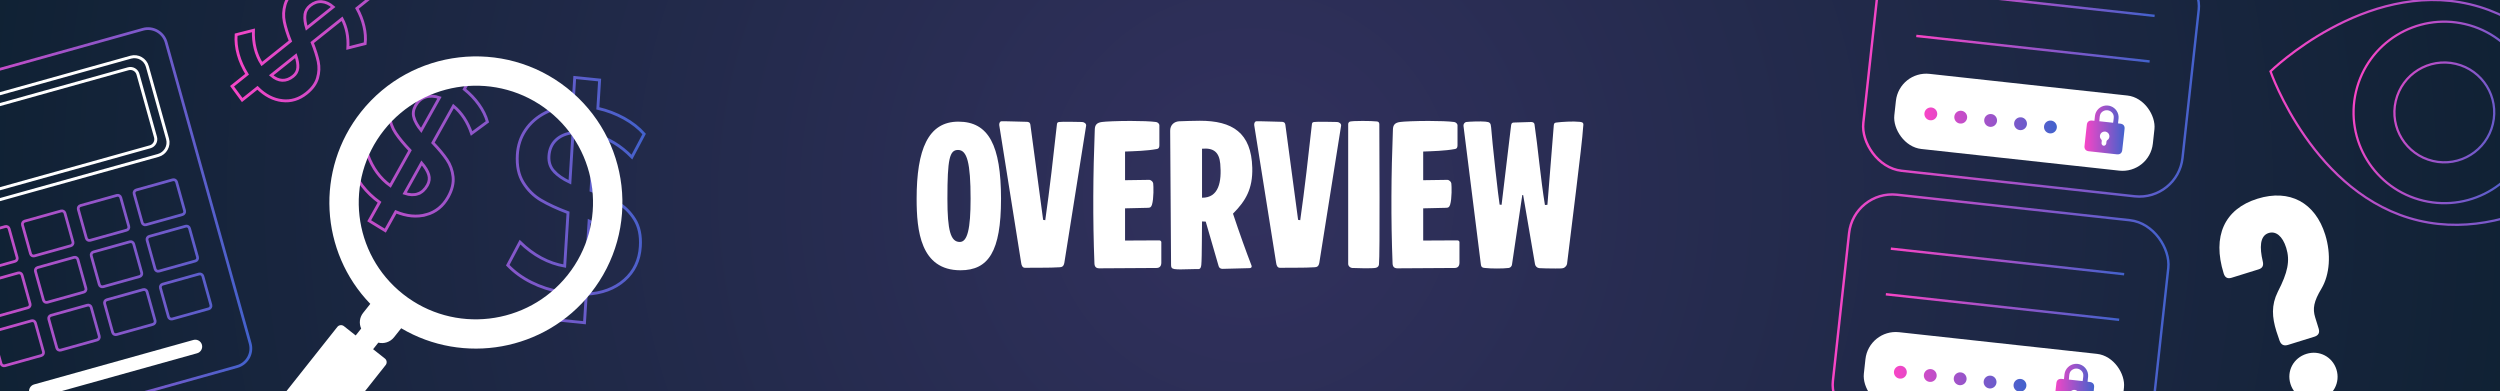 <?xml version="1.0" encoding="UTF-8"?>
<svg id="Calque_1" xmlns="http://www.w3.org/2000/svg" xmlns:xlink="http://www.w3.org/1999/xlink" version="1.1" viewBox="0 0 768 120.124">
  <rect x="0" y="0" width="768" height="120.124" fill="#808080" stroke="none"/>
  <!-- Generator: Adobe Illustrator 30.0.0, SVG Export Plug-In . SVG Version: 2.1.1 Build 123)  -->
  <defs>
    <style>
      .st0, .st1, .st2, .st3, .st4, .st5, .st6, .st7, .st8, .st9, .st10, .st11 {
        fill: none;
      }

      .st1 {
        stroke: url(#Dégradé_sans_nom_7);
        stroke-width: .85px;
      }

      .st1, .st2, .st3, .st4, .st5, .st6, .st7, .st8, .st9, .st10, .st11 {
        stroke-miterlimit: 10;
      }

      .st12 {
        fill: url(#Dégradé_sans_nom_711);
      }

      .st13 {
        fill: url(#Dégradé_sans_nom_710);
      }

      .st2 {
        stroke: url(#Dégradé_sans_nom_78);
      }

      .st2, .st3, .st4, .st5, .st6, .st7 {
        stroke-width: .752px;
      }

      .st3 {
        stroke: url(#Dégradé_sans_nom_77);
      }

      .st4 {
        stroke: url(#Dégradé_sans_nom_72);
      }

      .st5 {
        stroke: url(#Dégradé_sans_nom_73);
      }

      .st6 {
        stroke: url(#Dégradé_sans_nom_79);
      }

      .st7 {
        stroke: url(#Dégradé_sans_nom_74);
      }

      .st8 {
        stroke: url(#Dégradé_sans_nom_713);
      }

      .st8, .st9 {
        fill-rule: evenodd;
        stroke-width: .693px;
      }

      .st9 {
        stroke: url(#Dégradé_sans_nom_712);
      }

      .st10 {
        stroke: url(#Dégradé_sans_nom_71);
        stroke-width: .89px;
      }

      .st14 {
        fill: #fff;
      }

      .st11 {
        stroke: #fff;
        stroke-width: .923px;
      }

      .st15 {
        fill: url(#Dégradé_sans_nom_76);
      }

      .st16 {
        fill: url(#Dégradé_sans_nom_75);
      }

      .st17 {
        fill: url(#Dégradé_sans_nom_24);
      }

      .st18 {
        clip-path: url(#clippath);
      }
    </style>
    <clipPath id="clippath">
      <rect class="st0" y="0" width="768" height="120.124"/>
    </clipPath>
    <radialGradient id="Dégradé_sans_nom_24" data-name="Dégradé sans nom 24" cx="384" cy="60.062" fx="384" fy="60.062" r="502.896" gradientUnits="userSpaceOnUse">
      <stop offset="0" stop-color="#32315e"/>
      <stop offset="1" stop-color="#061d28"/>
    </radialGradient>
    <linearGradient id="Dégradé_sans_nom_7" data-name="Dégradé sans nom 7" x1="-30.648" y1="70.565" x2="77.489" y2="70.565" gradientUnits="userSpaceOnUse">
      <stop offset="0" stop-color="#f845c6"/>
      <stop offset="1" stop-color="#4262cc"/>
    </linearGradient>
    <linearGradient id="Dégradé_sans_nom_71" data-name="Dégradé sans nom 7" x1="76.653" y1="49.982" x2="200.728" y2="49.982" gradientTransform="translate(-8.071 18.477) rotate(-8.663)" xlink:href="#Dégradé_sans_nom_7"/>
    <linearGradient id="Dégradé_sans_nom_72" data-name="Dégradé sans nom 7" x1="571.954" y1="20.382" x2="675.91" y2="20.382" gradientTransform="translate(1.487 68.014) rotate(-6.247)" xlink:href="#Dégradé_sans_nom_7"/>
    <linearGradient id="Dégradé_sans_nom_73" data-name="Dégradé sans nom 7" x1="588.647" y1="14.96" x2="660.405" y2="14.96" xlink:href="#Dégradé_sans_nom_7"/>
    <linearGradient id="Dégradé_sans_nom_74" data-name="Dégradé sans nom 7" x1="590.18" y1=".955" x2="661.938" y2=".955" xlink:href="#Dégradé_sans_nom_7"/>
    <linearGradient id="Dégradé_sans_nom_75" data-name="Dégradé sans nom 7" x1="591.171" y1="36.999" x2="631.87" y2="36.999" xlink:href="#Dégradé_sans_nom_7"/>
    <linearGradient id="Dégradé_sans_nom_76" data-name="Dégradé sans nom 7" x1="640.347" y1="39.914" x2="652.677" y2="39.914" xlink:href="#Dégradé_sans_nom_7"/>
    <linearGradient id="Dégradé_sans_nom_77" data-name="Dégradé sans nom 7" x1="562.598" y1="99.742" x2="666.553" y2="99.742" gradientTransform="translate(-7.204 67.467) rotate(-6.247)" xlink:href="#Dégradé_sans_nom_7"/>
    <linearGradient id="Dégradé_sans_nom_78" data-name="Dégradé sans nom 7" x1="579.291" y1="94.32" x2="651.048" y2="94.32" xlink:href="#Dégradé_sans_nom_7"/>
    <linearGradient id="Dégradé_sans_nom_79" data-name="Dégradé sans nom 7" x1="580.824" y1="80.315" x2="652.581" y2="80.315" xlink:href="#Dégradé_sans_nom_7"/>
    <linearGradient id="Dégradé_sans_nom_710" data-name="Dégradé sans nom 7" x1="581.814" y1="116.359" x2="622.513" y2="116.359" xlink:href="#Dégradé_sans_nom_7"/>
    <linearGradient id="Dégradé_sans_nom_711" data-name="Dégradé sans nom 7" x1="630.991" y1="119.274" x2="643.321" y2="119.274" xlink:href="#Dégradé_sans_nom_7"/>
    <linearGradient id="Dégradé_sans_nom_712" data-name="Dégradé sans nom 7" x1="609.769" y1="79.402" x2="720.327" y2="79.402" gradientTransform="translate(121.911 -195.622) rotate(13.29)" xlink:href="#Dégradé_sans_nom_7"/>
    <linearGradient id="Dégradé_sans_nom_713" data-name="Dégradé sans nom 7" x1="636.826" y1="79.402" x2="693.27" y2="79.402" gradientTransform="translate(121.911 -195.622) rotate(13.29)" xlink:href="#Dégradé_sans_nom_7"/>
  </defs>
  <g class="st18">
    <rect class="st17" x="-324.661" y="0" width="1417.323" height="120.124"/>
    <g>
      <path class="st14" d="M307.514,61.122c0,16.143-3.859,21.905-12.447,21.905-12.339,0-13.48-12.284-13.48-21.959,0-15.165,3.533-23.698,12.828-23.698s13.1,7.283,13.1,23.753ZM294.85,74.33c2.337,0,3.316-3.968,3.316-13.262,0-11.088-1.087-15.002-3.859-15.002-2.609,0-3.261,2.718-3.261,15.002,0,9.729.978,13.262,3.805,13.262Z"/>
      <path class="st14" d="M315.396,37.423c.489,0,1.033.109,1.142.924l3.913,29.188.652.108c1.359-9.458,2.555-20.111,3.587-29.46.054-.544.272-.652.707-.707,1.033-.163,5.925,0,7.012,0,.598,0,1.359.489,1.25,1.142l-6.685,42.07c-.218,1.304-.87,1.359-1.468,1.413-2.718.217-8.968.108-10.654.163-.707,0-1.033-.652-1.141-1.468l-6.74-42.342c-.054-.489.109-1.142.652-1.196,1.25-.054,6.903.163,7.773.163Z"/>
      <path class="st14" d="M345.618,55.36l7.392-.108c.598,0,1.196.598,1.25,1.087.109.815.217,4.62-.381,6.577-.272.761-.543.924-1.304.924l-6.957.163v9.892l10.49-.054c.326,0,.652.218.652.544v6.305c0,1.087-.544,1.631-1.468,1.631l-17.557.109c-.978,0-1.467-.435-1.522-1.468-.544-13.697-.435-27.558.108-41.255.054-1.305.598-2.011,2.174-2.229,1.033-.163,4.946-.326,8.805-.326,3.153,0,6.305.109,7.827.326.489.054,1.033.543,1.033.978v6.142c0,1.087-.543,1.142-.869,1.196-2.826.543-6.849.652-9.675.761v8.805Z"/>
      <path class="st14" d="M359.751,81.342l-.272-41.201c0-1.739,1.196-2.772,2.718-2.881,1.685-.054,4.349-.163,6.414-.163,9.947,0,15.817,3.642,16.089,14.458.163,6.414-2.011,10.164-5.925,14.078,2.011,6.033,4.022,11.632,5.707,15.98.109.272.054.761-.707.761l-8.207.217c-.598,0-1.033-.272-1.196-.815l-3.968-13.697-1.141-.054c-.054.924,0,11.251-.218,13.317-.163,1.576-.815,1.304-1.413,1.304-1.467,0-3.261.109-4.837.109-.761,0-1.467,0-2.065-.109-.869-.163-.978-.598-.978-1.304ZM369.263,60.741c5.164.054,6.087-4.946,5.599-10.436-.326-3.533-2.011-4.946-5.599-4.62v15.056Z"/>
      <path class="st14" d="M393.723,37.423c.489,0,1.033.109,1.142.924l3.913,29.188.652.108c1.359-9.458,2.555-20.111,3.587-29.46.054-.544.272-.652.707-.707,1.033-.163,5.925,0,7.012,0,.598,0,1.359.489,1.25,1.142l-6.685,42.07c-.218,1.304-.87,1.359-1.468,1.413-2.718.217-8.968.108-10.654.163-.707,0-1.033-.652-1.141-1.468l-6.74-42.342c-.054-.489.109-1.142.652-1.196,1.25-.054,6.903.163,7.773.163Z"/>
      <path class="st14" d="M423.619,81.233c-.054.489-.326.87-.924,1.033-1.033.272-6.196.109-7.283.054-.543,0-1.25-.543-1.25-1.25v-42.885c0-.326.109-.544.381-.761.326-.217,2.12-.272,4.022-.272,1.739,0,3.587.054,4.457.163.489.054.707.381.707.87,0,5.544.218,40.167-.108,43.048Z"/>
      <path class="st14" d="M437.207,55.36l7.392-.108c.598,0,1.196.598,1.25,1.087.109.815.217,4.62-.381,6.577-.272.761-.543.924-1.304.924l-6.957.163v9.892l10.49-.054c.326,0,.652.218.652.544v6.305c0,1.087-.544,1.631-1.468,1.631l-17.557.109c-.978,0-1.467-.435-1.522-1.468-.544-13.697-.435-27.558.108-41.255.054-1.305.598-2.011,2.174-2.229,1.033-.163,4.946-.326,8.805-.326,3.153,0,6.305.109,7.827.326.489.054,1.033.543,1.033.978v6.142c0,1.087-.543,1.142-.869,1.196-2.826.543-6.849.652-9.675.761v8.805Z"/>
      <path class="st14" d="M461.287,62.916l2.935-24.514c.109-.598.381-.761.87-.761l5.272-.163c.598,0,.979.272,1.033.707.979,6.468,1.903,16.958,3.207,24.786l.761-.054,1.957-24.405c.054-.652.272-.815.815-.87,1.631-.217,5.164-.435,7.066-.217,1.413.109,1.25.598,1.141,1.631-.326,5.544-3.75,31.797-4.946,42.016-.054.489-.652,1.196-1.25,1.304-.272.109-1.25.109-2.337.109-1.848,0-4.185-.054-4.946-.109-.652-.054-1.196-.598-1.304-1.196l-3.642-21.252h-.272l-3.153,21.307c-.108.761-.652,1.033-1.033,1.087-.869.109-2.228.163-3.587.163s-2.772-.054-3.696-.163c-.598-.054-1.142-.109-1.25-1.087l-5.327-42.451c-.109-.815.489-1.25.815-1.304.761-.109,4.457-.272,5.925-.109,1.359.109,1.631.435,1.739,1.794.272,3.968,2.283,22.122,2.609,23.698l.598.054Z"/>
    </g>
    <g>
      <path class="st11" d="M40.195,17.559l-58.577,16.352c-2.176.607-3.459,2.885-2.852,5.061l6.216,22.268c.607,2.176,2.885,3.46,5.061,2.852l58.577-16.352c2.176-.607,3.459-2.885,2.852-5.061l-6.216-22.268c-.607-2.176-2.885-3.46-5.061-2.852ZM47.776,42.127c.357,1.278-.397,2.616-1.675,2.973l-55.271,15.429c-1.278.357-2.616-.397-2.973-1.675l-5.396-19.328c-.357-1.278.397-2.616,1.675-2.973l55.271-15.429c1.278-.357,2.616.397,2.973,1.675l5.396,19.328Z"/>
      <path class="st1" d="M72.842,112.61L2.921,132.129c-3.059.854-6.261-.95-7.115-4.009L-30.011,35.635c-.854-3.059.95-6.261,4.009-7.115L43.92,9.001c3.059-.854,6.261.95,7.115,4.009l25.817,92.484c.854,3.059-.95,6.261-4.009,7.115ZM5.263,79.098l-2.467-8.838c-.142-.507-.672-.806-1.179-.665l-11.186,3.123c-.507.142-.806.672-.665,1.179l2.467,8.838c.142.507.672.806,1.179.665l11.186-3.123c.507-.142.806-.672.665-1.179ZM22.41,74.312l-2.467-8.838c-.142-.507-.672-.806-1.179-.665l-11.186,3.123c-.507.142-.806.672-.665,1.179l2.467,8.838c.142.507.672.806,1.179.665l11.186-3.123c.507-.142.806-.672.665-1.179ZM39.557,69.525l-2.467-8.838c-.142-.507-.672-.806-1.179-.665l-11.186,3.123c-.507.142-.806.672-.665,1.179l2.467,8.838c.142.507.672.806,1.179.665l11.186-3.123c.507-.142.806-.672.665-1.179ZM56.704,64.738l-2.467-8.838c-.142-.507-.672-.806-1.179-.665l-11.186,3.123c-.507.142-.806.672-.665,1.179l2.467,8.838c.142.507.672.806,1.179.665l11.186-3.123c.507-.142.806-.672.665-1.179ZM9.241,93.35l-2.467-8.838c-.142-.507-.672-.806-1.179-.665l-11.186,3.123c-.507.142-.806.672-.665,1.179l2.467,8.838c.142.507.672.806,1.179.665l11.186-3.123c.507-.142.806-.672.665-1.179ZM26.388,88.564l-2.467-8.838c-.142-.507-.672-.806-1.179-.665l-11.186,3.123c-.507.142-.806.672-.665,1.179l2.467,8.838c.142.507.672.806,1.179.665l11.186-3.123c.507-.142.806-.672.665-1.179ZM43.535,83.777l-2.467-8.838c-.142-.507-.672-.806-1.179-.665l-11.186,3.123c-.507.142-.806.672-.665,1.179l2.467,8.838c.142.507.672.806,1.179.665l11.186-3.123c.507-.142.806-.672.665-1.179ZM60.682,78.99l-2.467-8.838c-.142-.507-.672-.806-1.179-.665l-11.186,3.123c-.507.142-.806.672-.665,1.179l2.467,8.838c.142.507.672.806,1.179.665l11.186-3.123c.507-.142.806-.672.665-1.179ZM13.343,108.044l-2.467-8.838c-.142-.507-.672-.806-1.179-.665l-11.186,3.123c-.507.142-.806.672-.665,1.179l2.467,8.838c.142.507.672.806,1.179.665l11.186-3.123c.507-.142.806-.672.665-1.179ZM30.49,103.257l-2.467-8.838c-.142-.507-.672-.806-1.179-.665l-11.186,3.123c-.507.142-.806.672-.665,1.179l2.467,8.838c.142.507.672.806,1.179.665l11.186-3.123c.507-.142.806-.672.665-1.179ZM47.637,98.471l-2.467-8.838c-.142-.507-.672-.806-1.179-.665l-11.186,3.123c-.507.142-.806.672-.665,1.179l2.467,8.838c.142.507.672.806,1.179.665l11.186-3.123c.507-.142.806-.672.665-1.179ZM64.784,93.684l-2.467-8.838c-.142-.507-.672-.806-1.179-.665l-11.186,3.123c-.507.142-.806.672-.665,1.179l2.467,8.838c.142.507.672.806,1.179.665l11.186-3.123c.507-.142.806-.672.665-1.179Z"/>
      <path class="st14" d="M60.559,108.521l-48.946,13.663c-1.124.314-2.301-.349-2.614-1.473s.349-2.301,1.473-2.614l48.946-13.663c1.124-.314,2.301.349,2.614,1.473s-.349,2.301-1.473,2.614Z"/>
    </g>
    <path class="st10" d="M170.158,52.596c1.129,1.256,2.768,2.39,4.919,3.405l.949-15.243c-2.179.255-3.924,1.004-5.233,2.246-1.311,1.245-2.029,2.893-2.157,4.946-.115,1.844.392,3.391,1.521,4.646ZM185.059,79.873c1.179-1.177,1.834-2.793,1.962-4.847.102-1.631-.367-3.004-1.404-4.117-1.038-1.112-2.585-2.119-4.641-3.019l-.881,14.138c2.129-.26,3.783-.977,4.963-2.155ZM191.805,86.046c-3.007,2.634-6.907,4.077-11.701,4.327l-.546,8.768-7.648-.782.536-8.609c-3.333-.606-6.402-1.608-9.207-3.009-2.807-1.399-5.225-3.157-7.255-5.272l3.762-7.086c4.125,4.026,8.701,6.481,13.727,7.365l1.023-16.427c-3.294-1.237-6.057-2.514-8.288-3.828-2.232-1.314-4.057-3.119-5.473-5.408-1.417-2.291-2.018-5.148-1.805-8.57.177-2.843,1.013-5.367,2.509-7.573,1.496-2.204,3.503-3.959,6.025-5.265,2.521-1.304,5.369-2.007,8.544-2.107l.546-8.766,7.648.782-.541,8.687c2.875.666,5.555,1.682,8.035,3.048,2.48,1.367,4.542,2.982,6.187,4.846l-3.762,7.086c-3.452-3.532-7.284-5.831-11.492-6.899l-1.067,17.138c3.292,1.239,6.007,2.482,8.143,3.735,2.135,1.251,3.889,2.981,5.261,5.188,1.371,2.207,1.954,4.969,1.748,8.286-.266,4.265-1.902,7.714-4.908,10.347ZM127.156,36.136c.358,1.222,1.102,2.528,2.233,3.92l5.62-10.054c-1.565-.538-2.996-.598-4.291-.18-1.298.419-2.323,1.305-3.08,2.659-.68,1.216-.84,2.434-.482,3.655ZM128.386,59.544c1.186-.416,2.159-1.301,2.916-2.655.601-1.076.731-2.162.389-3.257-.343-1.095-1.066-2.284-2.17-3.567l-5.212,9.325c1.532.518,2.891.57,4.078.155ZM130.958,65.943c-2.904.809-6.026.518-9.368-.877l-3.233,5.783-4.944-3.028,3.174-5.679c-2.068-1.5-3.828-3.183-5.278-5.05-1.451-1.867-2.522-3.852-3.212-5.952l4.87-3.59c1.491,4.083,3.801,7.245,6.929,9.487l6.057-10.835c-1.836-1.916-3.298-3.686-4.386-5.307-1.089-1.622-1.741-3.444-1.956-5.463-.215-2.02.308-4.159,1.57-6.416,1.048-1.875,2.44-3.319,4.177-4.33,1.736-1.011,3.674-1.549,5.814-1.613,2.139-.064,4.305.388,6.497,1.356l3.232-5.782,4.944,3.028-3.203,5.73c1.738,1.391,3.228,2.956,4.468,4.694,1.24,1.739,2.115,3.51,2.625,5.314l-4.87,3.59c-1.195-3.528-3.049-6.342-5.562-8.441l-6.319,11.304c1.834,1.917,3.274,3.648,4.318,5.196,1.044,1.547,1.671,3.296,1.884,5.244.212,1.948-.293,4.016-1.516,6.204-1.572,2.813-3.811,4.624-6.713,5.433ZM93.664,4.597c-.118,1.148.06,2.499.533,4.054l8.157-6.516c-1.13-.987-2.31-1.527-3.54-1.619-1.232-.093-2.397.3-3.495,1.178-.987.788-1.538,1.756-1.655,2.903ZM86.687,24.666c1.138.057,2.257-.353,3.356-1.231.873-.697,1.353-1.565,1.441-2.601.087-1.036-.113-2.282-.601-3.737l-7.566,6.044c1.109.959,2.232,1.468,3.37,1.525ZM86.657,30.917c-2.714-.314-5.235-1.627-7.563-3.941l-4.692,3.748-3.114-4.233,4.607-3.68c-1.223-1.967-2.124-3.981-2.702-6.045-.579-2.064-.799-4.096-.66-6.095l5.316-1.347c-.145,3.938.711,7.382,2.57,10.334l8.791-7.023c-.885-2.236-1.507-4.222-1.866-5.955-.359-1.734-.283-3.487.227-5.255.51-1.769,1.681-3.385,3.513-4.848,1.522-1.216,3.184-1.951,4.987-2.206,1.803-.254,3.614-.043,5.432.635,1.818.678,3.481,1.798,4.989,3.361l4.691-3.747,3.114,4.233-4.649,3.714c.983,1.762,1.698,3.586,2.144,5.469.446,1.884.574,3.67.386,5.358l-5.316,1.347c.204-3.37-.39-6.366-1.781-8.988l-9.171,7.326c.883,2.236,1.5,4.182,1.846,5.839.347,1.656.275,3.338-.213,5.046-.488,1.708-1.62,3.271-3.395,4.689-2.282,1.823-4.781,2.578-7.494,2.264Z"/>
    <g>
      <rect class="st4" x="574.609" y="-15.838" width="98.646" height="72.44" rx="13.317" ry="13.317" transform="translate(5.923 -67.772) rotate(6.247)"/>
      <line class="st5" x1="588.688" y1="11.037" x2="660.364" y2="18.883"/>
      <line class="st7" x1="590.221" y1="-2.968" x2="661.897" y2="4.878"/>
      <rect class="st14" x="581.94" y="25.95" width="79.896" height="23.213" rx="9.37" ry="9.37" transform="translate(7.78 -67.448) rotate(6.247)"/>
      <path class="st16" d="M595.112,35.203c-.119,1.085-1.095,1.869-2.18,1.75s-1.869-1.095-1.75-2.18c.119-1.085,1.095-1.869,2.18-1.75s1.869,1.095,1.75,2.18ZM602.549,34.028c-1.085-.119-2.061.665-2.18,1.75s.665,2.061,1.75,2.18,2.061-.665,2.18-1.75c.119-1.085-.665-2.061-1.75-2.18ZM611.735,35.034c-1.085-.119-2.061.665-2.18,1.75-.119,1.085.665,2.061,1.75,2.18s2.061-.665,2.18-1.75-.665-2.061-1.75-2.18ZM620.922,36.04c-1.085-.119-2.061.665-2.18,1.75-.119,1.085.665,2.061,1.75,2.18s2.061-.665,2.18-1.75c.119-1.085-.665-2.061-1.75-2.18ZM630.108,37.045c-1.085-.119-2.061.665-2.18,1.75s.665,2.061,1.75,2.18,2.061-.665,2.18-1.75-.665-2.061-1.75-2.18Z"/>
      <path class="st15" d="M652.255,43.424c.076-.689.151-1.377.225-2.066.004-.034.007-.068.011-.102h0c.06-.561.118-1.122.176-1.683.094-.914-.396-1.476-1.318-1.591-.218-.027-.436-.048-.697-.076.061-.561.13-1.073.172-1.587.132-1.616-.881-3.162-2.414-3.702-.27-.095-.547-.156-.825-.186-.278-.031-.562-.031-.846.003-1.613.196-2.937,1.486-3.157,3.092-.07.511-.114,1.026-.176,1.587-.261-.029-.479-.055-.697-.076-.925-.087-1.525.355-1.631,1.268-.065.56-.129,1.12-.192,1.681h0c-.004.034-.007.068-.011.102-.077.688-.153,1.376-.228,2.064-.02.188-.041.377-.061.565-.049.455-.097.909-.144,1.364-.027.254-.054.508-.081.762,0,.008,0,.016-.002.025h0c0,.008,0,.014-.001.021-.004.043-.007.086-.008.128-.025.818.473,1.351,1.326,1.445h.011c2.874.319,5.747.633,8.621.945h.011c.853.094,1.454-.319,1.607-1.123.008-.041.014-.084.02-.127,0-.007.002-.013.003-.019,0,0,0,0,0-.001.001-.008.003-.016.004-.024.029-.254.057-.508.086-.762.052-.454.104-.909.154-1.364.021-.188.042-.375.063-.563ZM645.318,41.098c.047-.077.098-.147.152-.211.289-.318.726-.498,1.239-.472.507.085.894.356,1.108.729.039.074.074.153.103.239.029.086.051.173.067.259.062.409-.044.818-.299,1.125-.046.046-.096.09-.151.13-.074.054-.136.109-.189.167-.171.125-.239.269-.248.476,0,.013-.002.026-.002.039-.019.1-.029.204-.035.315-.002.035-.005.07-.009.105-.007.043-.014.087-.022.13-.004.024-.01.046-.016.069-.072.25-.235.434-.443.516-.008.003-.016.006-.024.008-.012.004-.024.009-.037.012-.013.004-.027.007-.04.01-.008.002-.016.004-.024.005-.015.003-.031.005-.047.007-.007,0-.014.002-.021.003-.015.001-.03.002-.046.002-.009,0-.017,0-.026,0-.013,0-.027,0-.04-.002-.012,0-.023-.001-.035-.003s-.023-.003-.035-.005c-.013-.002-.026-.004-.039-.007-.009-.002-.017-.004-.025-.006-.015-.004-.03-.008-.044-.012-.007-.002-.014-.005-.02-.007-.015-.005-.03-.011-.044-.017-.007-.003-.015-.007-.022-.01-.013-.006-.025-.012-.037-.018-.011-.006-.022-.013-.033-.02-.007-.004-.015-.009-.022-.013-.186-.126-.305-.34-.321-.6-.001-.023-.002-.047,0-.071.001-.044.004-.088.006-.132.004-.035.008-.07.014-.105.018-.109.031-.214.034-.315.002-.013.004-.026.006-.039.036-.205,0-.359-.139-.519-.039-.067-.088-.135-.148-.204-.046-.052-.085-.105-.12-.16-.182-.355-.197-.777-.048-1.163.034-.08.075-.16.122-.238ZM644.909,37.247c.072-.655.064-1.31.228-1.919.167-.622.657-1.092,1.253-1.318,0,0,0,0,0,0,.07-.027.142-.049.215-.069.014-.004.027-.007.041-.011.035-.009.069-.017.105-.024.009-.002.018-.003.027-.005.065-.012.13-.021.196-.028.017-.002.033-.003.05-.005.032-.002.065-.004.098-.005.027,0,.054,0,.082,0,.034,0,.068,0,.102.003.04.002.08.005.12.01.04.004.08.01.119.016.034.006.067.012.101.02.027.006.053.012.08.018.032.008.063.017.094.026.016.005.032.01.048.015.063.021.125.044.185.069.009.004.017.007.026.011.033.014.065.03.097.046.013.006.025.013.037.019.067.035.132.073.195.114h0c.533.349.91.915.938,1.558.028.63-.121,1.268-.193,1.923l-4.243-.465Z"/>
    </g>
    <g>
      <rect class="st3" x="565.253" y="63.522" width="98.646" height="72.44" rx="13.317" ry="13.317" transform="translate(14.503 -66.283) rotate(6.247)"/>
      <line class="st2" x1="579.332" y1="90.397" x2="651.007" y2="98.243"/>
      <line class="st6" x1="580.865" y1="76.392" x2="652.541" y2="84.238"/>
      <rect class="st14" x="572.583" y="105.31" width="79.896" height="23.213" rx="9.37" ry="9.37" transform="translate(16.359 -65.958) rotate(6.247)"/>
      <path class="st13" d="M585.756,114.562c-.119,1.085-1.095,1.869-2.18,1.75s-1.869-1.095-1.75-2.18,1.095-1.869,2.18-1.75,1.869,1.095,1.75,2.18ZM593.193,113.388c-1.085-.119-2.061.665-2.18,1.75-.119,1.085.665,2.061,1.75,2.18s2.061-.665,2.18-1.75-.665-2.061-1.75-2.18ZM602.379,114.394c-1.085-.119-2.061.665-2.18,1.75s.665,2.061,1.75,2.18,2.061-.665,2.18-1.75-.665-2.061-1.75-2.18ZM611.565,115.399c-1.085-.119-2.061.665-2.18,1.75s.665,2.061,1.75,2.18,2.061-.665,2.18-1.75-.665-2.061-1.75-2.18ZM620.752,116.405c-1.085-.119-2.061.665-2.18,1.75-.119,1.085.665,2.061,1.75,2.18s2.061-.665,2.18-1.75c.119-1.085-.665-2.061-1.75-2.18Z"/>
      <path class="st12" d="M642.898,122.784c.076-.689.151-1.377.225-2.066.004-.034.007-.068.011-.102h0c.06-.561.118-1.122.176-1.683.094-.914-.396-1.476-1.318-1.591-.218-.027-.436-.048-.697-.076.061-.561.13-1.073.172-1.587.132-1.616-.881-3.162-2.414-3.702-.27-.095-.547-.156-.825-.186-.278-.031-.562-.031-.846.003-1.613.196-2.937,1.486-3.157,3.092-.07.511-.114,1.026-.176,1.587-.261-.029-.479-.055-.697-.076-.925-.087-1.525.355-1.631,1.268-.065.56-.129,1.12-.192,1.681h0c-.004.034-.007.068-.011.102-.077.688-.153,1.376-.228,2.064-.02.188-.041.377-.061.565-.049.455-.097.909-.144,1.364-.027.254-.054.508-.081.762,0,.008,0,.016-.002.025h0c0,.008,0,.014-.001.021-.004.043-.007.086-.008.128-.025.818.473,1.351,1.326,1.445h.011c2.874.319,5.747.633,8.621.945h.011c.853.094,1.454-.319,1.607-1.123.008-.041.014-.084.02-.127,0-.007.002-.013.003-.019,0,0,0,0,0-.001.001-.008.003-.016.004-.024.029-.254.057-.508.086-.762.052-.454.104-.909.154-1.364.021-.188.042-.375.063-.563ZM635.961,120.458c.047-.077.098-.147.152-.211.289-.318.726-.498,1.239-.472.507.085.894.356,1.108.729.039.074.074.153.103.239.029.086.051.173.067.259.062.409-.044.818-.299,1.125-.046.046-.096.09-.151.13-.074.054-.136.109-.189.167-.171.125-.239.269-.248.476,0,.013-.002.026-.002.039-.019.1-.029.204-.035.315-.002.035-.005.07-.009.105-.007.043-.014.087-.022.13-.004.024-.01.046-.016.069-.072.25-.235.434-.443.516-.008.003-.016.006-.024.008-.012.004-.024.009-.037.012-.013.004-.027.007-.04.01-.008.002-.016.004-.024.005-.015.003-.031.005-.047.007-.007,0-.014.002-.021.003-.015.001-.03.002-.046.002-.009,0-.017,0-.026,0-.013,0-.027,0-.04-.002-.012,0-.023-.001-.035-.003s-.023-.003-.035-.005c-.013-.002-.026-.004-.039-.007-.009-.002-.017-.004-.025-.006-.015-.004-.03-.008-.044-.012-.007-.002-.014-.005-.02-.007-.015-.005-.03-.011-.044-.017-.007-.003-.015-.007-.022-.01-.013-.006-.025-.012-.037-.018-.011-.006-.022-.013-.033-.02-.007-.004-.015-.009-.022-.013-.186-.126-.305-.34-.321-.6-.001-.023-.002-.047,0-.071.001-.044.004-.088.006-.132.004-.035.008-.07.014-.105.018-.109.031-.214.034-.315.002-.013.004-.026.006-.039.036-.205,0-.359-.139-.519-.039-.067-.088-.135-.148-.204-.046-.052-.085-.105-.12-.16-.182-.355-.197-.777-.048-1.163.034-.08.075-.16.122-.238ZM635.553,116.607c.072-.655.064-1.31.228-1.919.167-.622.657-1.092,1.253-1.318,0,0,0,0,0,0,.07-.027.142-.049.215-.069.014-.004.027-.007.041-.011.035-.009.069-.017.105-.024.009-.002.018-.003.027-.005.065-.012.13-.021.196-.028.017-.002.033-.003.05-.005.032-.002.065-.004.098-.005.027,0,.054,0,.082,0,.034,0,.068,0,.102.003.04.002.08.005.12.01.04.004.08.01.119.016.034.006.067.012.101.02.027.006.053.012.08.018.032.008.063.017.094.026.016.005.032.01.048.015.063.021.125.044.185.069.009.004.017.007.026.011.033.014.065.03.097.046.013.006.025.013.037.019.067.035.132.073.195.114h0c.533.349.91.915.938,1.558.028.63-.121,1.268-.193,1.923l-4.243-.465Z"/>
    </g>
    <path class="st14" d="M118.478,112.143c.484-.609.38-1.515-.231-1.998l-3.629-2.867,1.605-2.02c1.733.421,3.63-.15,4.811-1.636l2.212-2.783c19.066,11.284,44.045,7.065,58.216-10.765,15.446-19.432,12.179-47.67-7.294-63.055-19.473-15.385-47.795-12.103-63.241,7.329-14.183,17.843-12.581,43.074,2.827,58.999l-2.208,2.778c-1.126,1.417-1.281,3.27-.595,4.812l-1.681,2.114-3.618-2.859c-.621-.491-1.531-.385-2.014.224l-24.824,31.32c-1.552,1.952-1.224,4.784.732,6.33l7.763,6.133c1.957,1.546,4.797,1.217,6.349-.736l24.819-31.323ZM123.823,90.356c-15.571-12.302-18.173-34.879-5.823-50.417,12.35-15.538,34.984-18.161,50.555-5.859,15.571,12.302,18.181,34.869,5.831,50.406-12.35,15.538-34.992,18.171-50.563,5.869Z"/>
    <g>
      <path class="st9" d="M758.743,1.308c32.301,7.63,45.551,45.84,45.551,45.84,0,0-28.947,28.243-61.248,20.613s-45.551-45.84-45.551-45.84c0,0,28.947-28.243,61.248-20.613Z"/>
      <path class="st8" d="M757.303,7.405c-14.989-3.54-29.997,5.732-33.537,20.721-3.54,14.989,5.732,29.997,20.721,33.537,14.989,3.54,29.997-5.732,33.537-20.721,3.54-14.989-5.732-29.997-20.721-33.537ZM747.371,49.455c-8.234-1.945-13.345-10.198-11.396-18.445,1.948-8.247,10.198-13.345,18.445-11.396s13.345,10.198,11.397,18.445c-1.948,8.247-10.198,13.345-18.445,11.397Z"/>
    </g>
    <path class="st14" d="M699.307,101.765c-1.324-4.259-1.625-7.984.438-12.129,3.06-5.936,3.817-9.52,2.581-13.499-1.125-3.62-3.189-5.24-5.389-4.556-2.77.861-2.796,4.532-1.824,8.669.349,1.369-.113,2.137-1.249,2.491l-8.311,2.583c-1.278.397-2.046-.065-2.444-1.343-3.555-11.436.238-19.782,10.396-22.939,9.872-3.069,17.737,1.187,20.805,11.059,1.854,5.965,1.398,12.262-1.159,16.561-2.362,3.928-2.761,6.154-1.922,8.855l1.06,3.409c.397,1.278-.043,2.116-1.321,2.513l-8.097,2.517c-1.281.398-2.119-.042-2.585-1.299-.332-1.067-.735-2.109-.978-2.892ZM708.554,108.705c3.904-1.213,7.98.871,9.215,4.847,1.214,3.907-.94,8.004-4.844,9.217-3.979,1.237-8.076-.917-9.291-4.824-1.236-3.976.94-8.004,4.919-9.241Z"/>
  </g>
</svg>